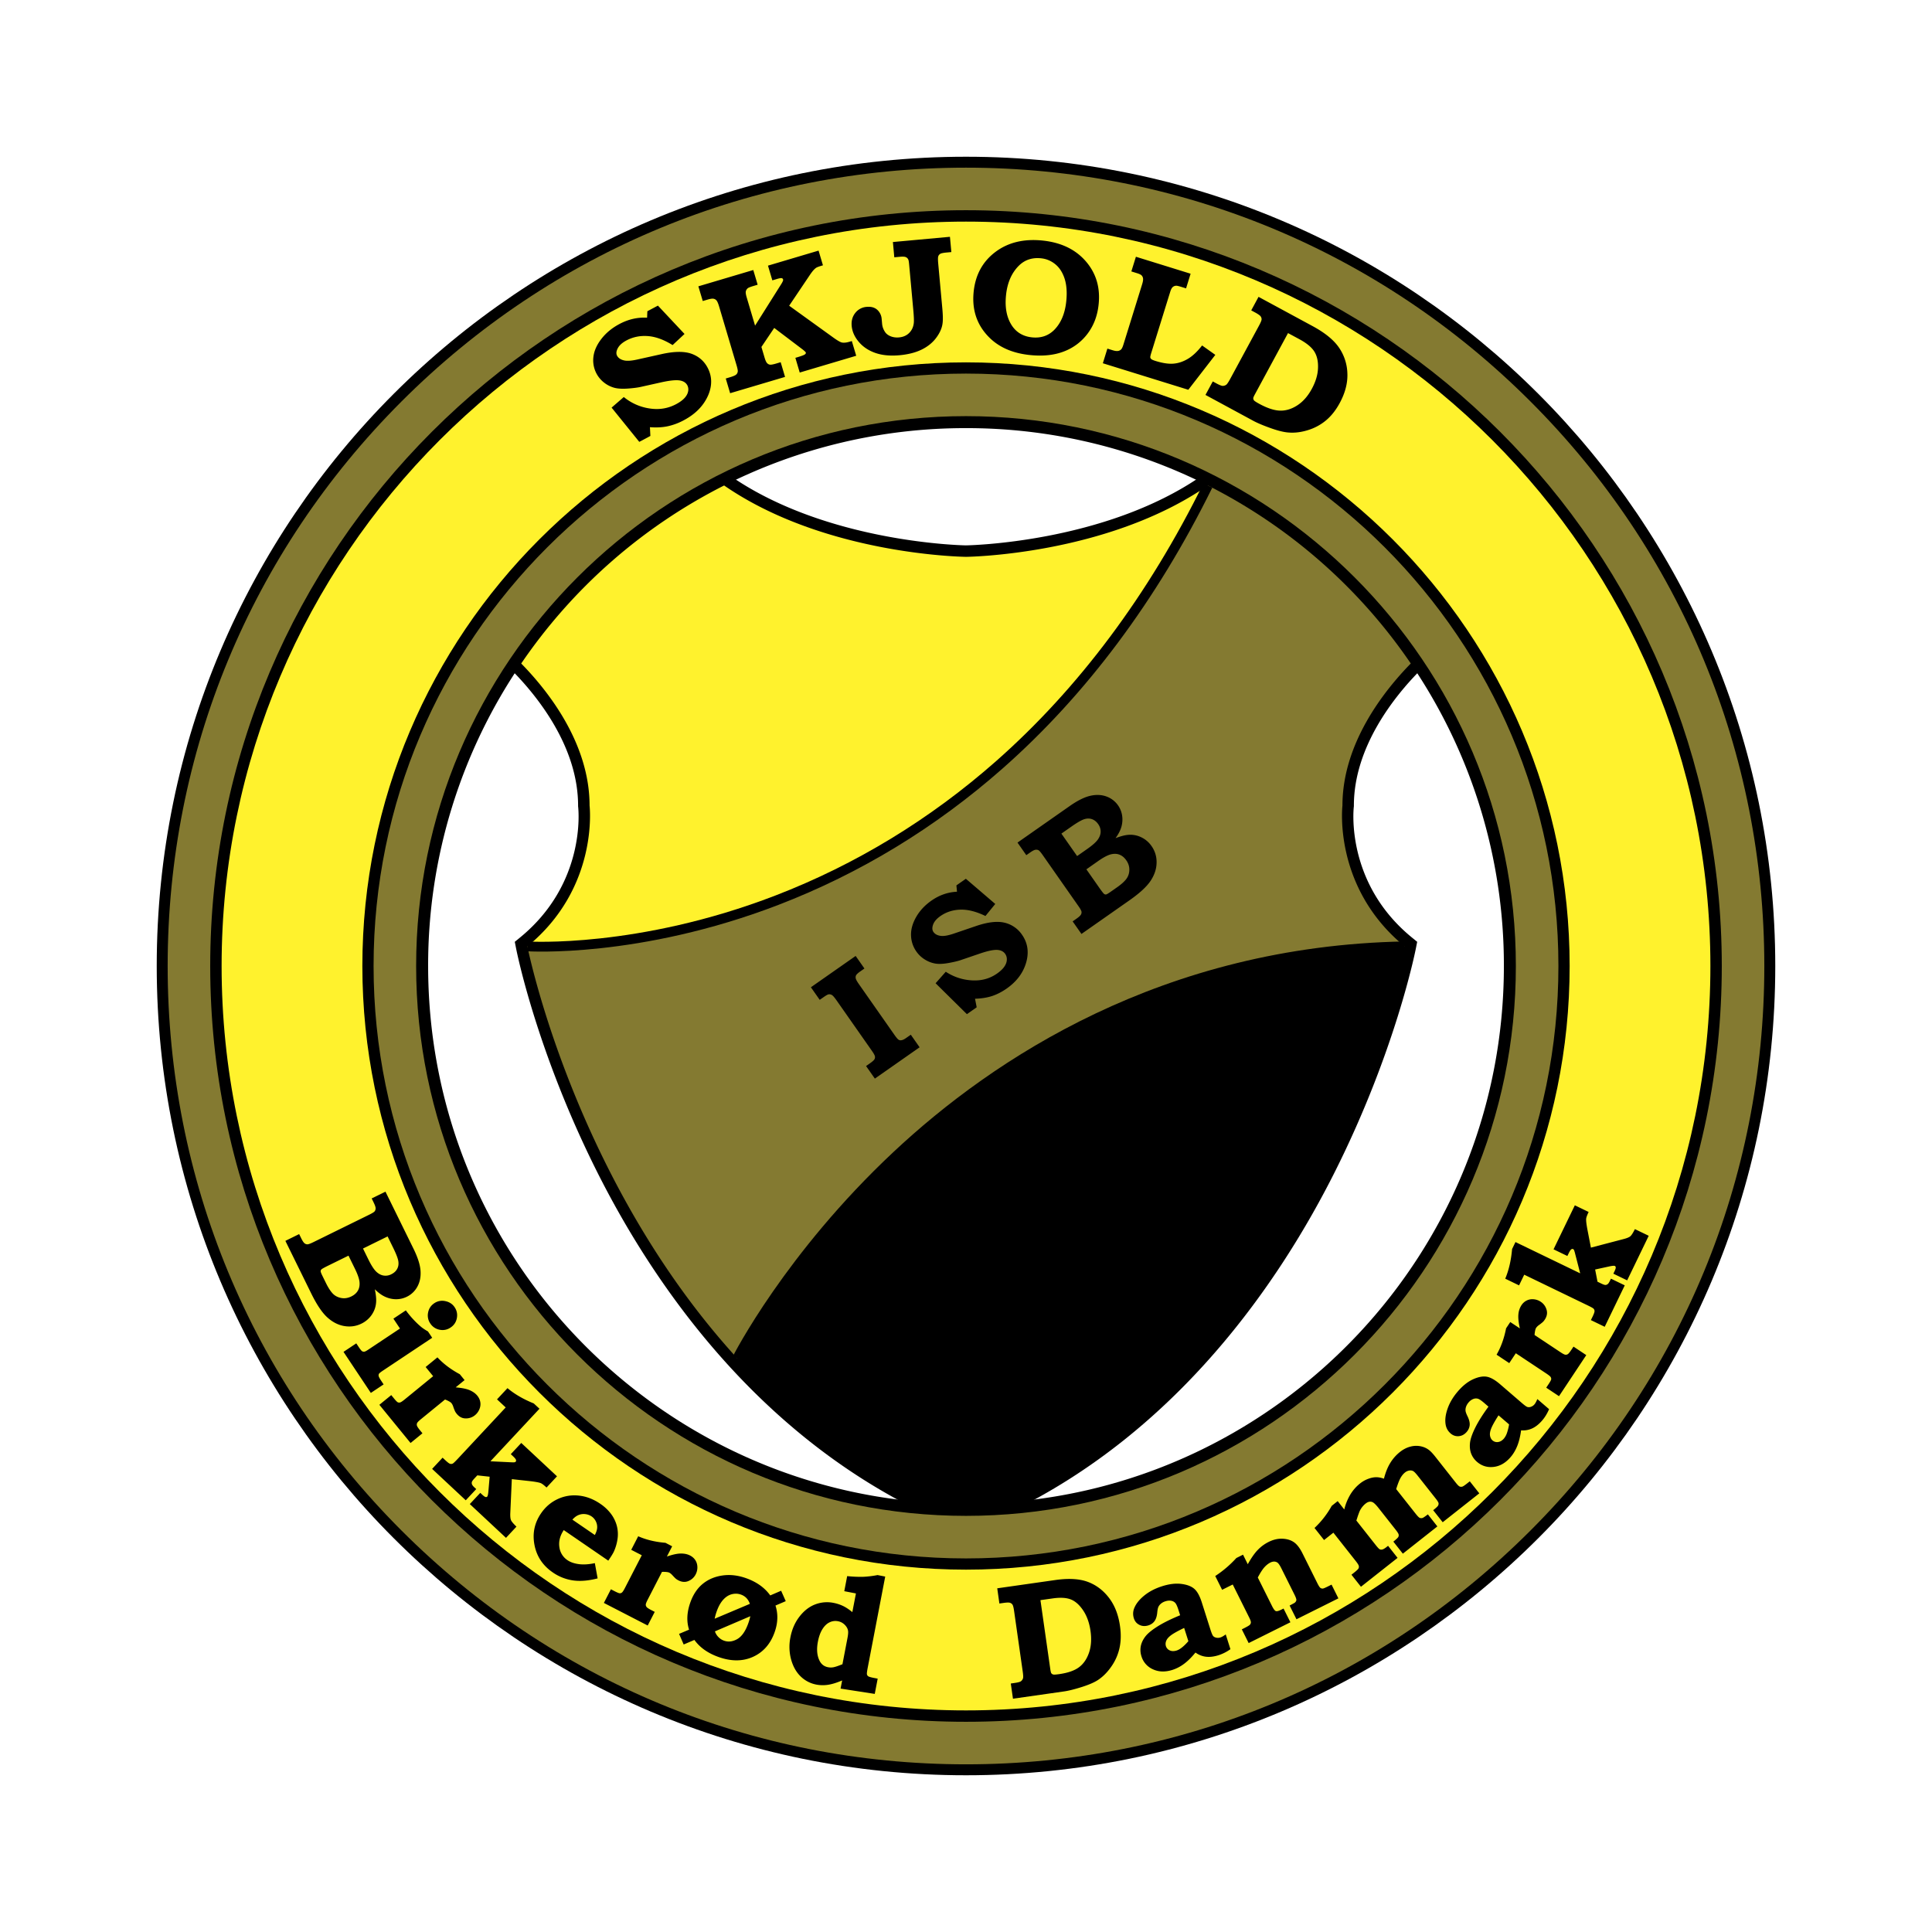 <svg xmlns="http://www.w3.org/2000/svg" width="2500" height="2500" viewBox="0 0 192.756 192.756"><g fill-rule="evenodd" clip-rule="evenodd"><path fill="#fff" d="M0 0h192.756v192.756H0V0z"/><path d="M177.119 96.378c0 44.593-36.148 80.741-80.741 80.741-44.592 0-80.741-36.148-80.741-80.741 0-44.592 36.149-80.741 80.741-80.741 44.593 0 80.741 36.149 80.741 80.741z"/><path d="M120.51 48.436a53.43 53.43 0 0 0-24.132-5.722 53.436 53.436 0 0 0-24.132 5.722c10.117 6.989 24.132 7.119 24.132 7.119s14.015-.13 24.132-7.119zM52.616 94.418c7.185-5.878 6.206-14.043 6.206-14.043 0-6.227-4.163-11.466-6.82-14.178a53.411 53.411 0 0 0-9.287 30.18c0 28.372 22.017 51.597 49.897 53.53C60.5 134.422 52.616 94.418 52.616 94.418zM150.043 96.378a53.403 53.403 0 0 0-9.289-30.18c-2.656 2.711-6.818 7.951-6.818 14.178 0 0-.98 8.165 6.205 14.043 0 0-7.885 40.003-39.996 55.49 27.88-1.934 49.898-25.159 49.898-53.531z" fill="#fff"/><path d="M119.859 47.496c-9.699 6.701-23.356 6.915-23.493 6.916-.115-.001-13.771-.215-23.471-6.916l-.559-.386-.606.306a55.117 55.117 0 0 0-20.675 18.138l-.528.774.656.669c2.425 2.474 6.493 7.502 6.493 13.377v.065l.007.067c.036.31.792 7.638-5.793 13.026l-.53.433.133.672c.082.415 2.069 10.29 8.055 22.229 5.541 11.049 15.688 25.93 32.565 34.068l.198.096.22.016a56.09 56.09 0 0 0 3.845.137c1.249 0 2.542-.047 3.845-.137l.221-.016.197-.096c16.879-8.139 27.025-23.02 32.564-34.068 5.986-11.939 7.975-21.815 8.057-22.229l.133-.672-.531-.433c-6.584-5.388-5.828-12.716-5.793-13.026l.008-.064v-.068c0-5.875 4.068-10.903 6.494-13.377l.654-.669-.527-.774a55.122 55.122 0 0 0-20.674-18.138l-.607-.306-.558.386zm-47.658 2.267c10.219 6.712 23.591 6.93 24.167 6.935.596-.005 13.968-.223 24.187-6.935a52.812 52.812 0 0 1 18.717 16.339c-2.672 2.896-6.436 8.061-6.477 14.177a11.64 11.64 0 0 0-.051 1.162c0 2.536.65 8.557 6.135 13.389-.531 2.341-2.717 11.058-7.746 21.071-5.357 10.668-15.135 25.008-31.295 32.877a52.414 52.414 0 0 1-3.46.119c-1.124 0-2.287-.041-3.46-.119-16.16-7.869-25.937-22.209-31.295-32.877-5.028-10.014-7.213-18.73-7.746-21.071a17.89 17.89 0 0 0 6.136-13.389c0-.637-.039-1.039-.053-1.162-.039-6.116-3.804-11.28-6.476-14.177a52.812 52.812 0 0 1 18.717-16.339z"/><path d="M96.378 55.555s-14.015-.13-24.132-7.119a53.903 53.903 0 0 0-20.244 17.762c2.657 2.711 6.82 7.951 6.82 14.178 0 0 .979 8.165-6.206 14.043 0 0 43.692 3.072 67.894-45.982-10.117 6.988-24.132 7.118-24.132 7.118z" fill="#fff22d"/><path d="M73.562 135.529c5.122 5.604 11.396 10.688 19.05 14.379 1.245.088 2.5.135 3.767.135s2.522-.047 3.767-.135c32.111-15.486 39.996-55.49 39.996-55.49-46.362.885-66.567 41.084-66.58 41.111z"/><path d="M133.936 80.375c0-6.227 4.162-11.466 6.818-14.178a53.896 53.896 0 0 0-20.244-17.762C96.308 97.49 52.616 94.418 52.616 94.418s4.577 23.205 20.946 41.111c.013-.027 20.219-40.226 66.579-41.111-7.186-5.878-6.205-14.043-6.205-14.043z" fill="#847a31"/><path d="M99.393 75.927c-6.586 5.809-14 10.324-22.036 13.421-13.695 5.277-24.598 4.589-24.707 4.582l-.068.978c.11.007 11.192.714 25.081-4.627 8.153-3.135 15.674-7.71 22.353-13.597 8.342-7.353 15.385-16.783 20.934-28.03l-.879-.434c-5.487 11.12-12.444 20.442-20.678 27.707zM89.125 114.949c-10.787 10.107-15.951 20.258-16.001 20.359l.875.439c.051-.1 5.153-10.119 15.823-20.111 9.831-9.205 26.543-20.275 50.327-20.729l-.018-.979c-24.111.461-41.045 11.685-51.006 21.021z"/><path d="M40.057 40.057C25.013 55.101 16.728 75.103 16.728 96.378c0 21.276 8.285 41.278 23.329 56.321 15.044 15.045 35.046 23.328 56.321 23.328 21.276 0 41.278-8.283 56.321-23.328 15.043-15.043 23.328-35.045 23.328-56.321 0-21.275-8.285-41.277-23.328-56.321-15.043-15.044-35.045-23.329-56.321-23.329-21.275 0-41.277 8.285-56.321 23.329zM20.973 96.378c0-41.578 33.827-75.405 75.405-75.405 41.579 0 75.405 33.827 75.405 75.405 0 41.579-33.826 75.405-75.405 75.405-41.578 0-75.405-33.826-75.405-75.405z" fill="#847a31"/><path d="M37.272 96.378c0 32.591 26.515 59.106 59.105 59.106s59.106-26.516 59.106-59.106-26.516-59.105-59.106-59.105-59.105 26.514-59.105 59.105zm4.246 0c0-30.25 24.61-54.86 54.86-54.86 30.249 0 54.86 24.61 54.86 54.86 0 30.249-24.611 54.86-54.86 54.86-30.25 0-54.86-24.611-54.86-54.86z" fill="#847a31"/><path d="M22.11 96.378c0 40.952 33.316 74.269 74.268 74.269s74.269-33.316 74.269-74.269c0-40.952-33.316-74.268-74.269-74.268-40.952 0-74.268 33.316-74.268 74.268zm14.043 0c0-33.208 27.017-60.225 60.225-60.225s60.226 27.017 60.226 60.225-27.018 60.226-60.226 60.226c-33.209 0-60.225-27.018-60.225-60.226z" fill="#fff22d"/><path d="M65.641 30.491l2.654 2.828-1.189 1.109c-.874-.541-1.697-.84-2.469-.897s-1.485.088-2.136.435c-.422.225-.71.484-.865.778-.154.294-.178.542-.071.743.123.231.348.386.674.465.322.083.812.045 1.474-.112l2.268-.504c1.256-.284 2.25-.3 2.982-.052.729.257 1.272.72 1.629 1.39.451.847.479 1.753.083 2.716-.451 1.062-1.263 1.905-2.438 2.53a6.14 6.14 0 0 1-1.608.605c-.526.114-1.121.146-1.785.096l.045.873-1.109.59-2.761-3.417 1.218-1.056a5.233 5.233 0 0 0 2.549 1.138c.96.153 1.852.011 2.672-.426.368-.196.65-.403.847-.621.196-.218.312-.44.351-.666a.905.905 0 0 0-.078-.589c-.149-.28-.421-.446-.812-.497-.399-.049-1.013.02-1.841.206l-1.971.439c-.297.07-.719.126-1.268.168-.548.042-.999.021-1.35-.064a2.845 2.845 0 0 1-1.026-.497 2.808 2.808 0 0 1-1.104-2.598c.069-.599.334-1.197.796-1.793.461-.596 1.061-1.092 1.799-1.484.89-.474 1.809-.684 2.759-.631l.027-.644 1.054-.561zM69.676 28.567l5.479-1.627.436 1.467-.357.106c-.344.102-.551.181-.621.237a.596.596 0 0 0-.203.32c-.025.118.003.315.085.592l.839 2.826 2.585-4.102a2.23 2.23 0 0 0 .198-.364.25.25 0 0 0 .01-.143.176.176 0 0 0-.139-.128c-.073-.017-.233.012-.484.087l-.447.133-.436-1.468 5.048-1.5.436 1.468-.167.05c-.235.07-.395.129-.479.177s-.18.131-.288.247c-.107.117-.24.292-.396.525l-2.04 3.031 4.461 3.217c.383.271.649.423.797.454.199.041.458.014.778-.082l.216-.064.437 1.468-5.635 1.674-.435-1.468.224-.066c.408-.121.651-.214.729-.278.077-.063.108-.122.092-.175-.019-.064-.145-.184-.377-.359l-2.778-2.104-1.278 1.897.322 1.083c.079.263.16.44.244.529.084.09.182.141.292.155.111.014.314-.023.611-.111l.453-.135.436 1.468-5.479 1.626-.436-1.467.413-.123c.317-.094.523-.182.617-.262s.148-.182.166-.303c.016-.104-.025-.319-.122-.646l-1.734-5.84c-.094-.315-.181-.52-.262-.613a.513.513 0 0 0-.306-.172c-.124-.021-.326.01-.605.093l-.461.137-.439-1.467zM89.085 24.147l5.691-.521.14 1.524-.479.044c-.325.03-.536.074-.631.134a.451.451 0 0 0-.198.253c-.035.11-.035.354 0 .733l.406 4.442c.064.696.071 1.207.022 1.531-.064.466-.275.94-.635 1.422s-.841.872-1.445 1.168c-.604.296-1.34.484-2.207.564-.929.084-1.734.008-2.415-.229-.681-.238-1.231-.605-1.652-1.103-.422-.497-.657-1.026-.709-1.588-.046-.512.074-.946.361-1.304a1.578 1.578 0 0 1 1.131-.6c.284-.025.529.004.736.089s.38.227.519.425c.138.198.219.417.241.657l.047.52c.026.29.125.562.294.816.123.187.312.329.564.43.253.1.533.137.838.108.4-.036.73-.179.988-.427.257-.249.414-.561.469-.937.037-.217.024-.66-.037-1.329l-.421-4.607c-.022-.234-.047-.384-.076-.449a.474.474 0 0 0-.259-.263c-.114-.045-.308-.056-.578-.031l-.566.051-.139-1.523zM105.285 26.362c.42.34.729.821.932 1.443.199.623.256 1.375.164 2.255-.129 1.24-.541 2.202-1.232 2.886-.586.566-1.312.803-2.182.713-.865-.089-1.529-.472-1.99-1.146-.535-.794-.736-1.816-.605-3.068.129-1.245.561-2.23 1.297-2.954.586-.571 1.32-.812 2.201-.72.525.054.997.251 1.415.591zm-5.976-1.222c-1.268.954-1.99 2.274-2.166 3.961-.188 1.81.322 3.324 1.531 4.543 1 1.007 2.359 1.6 4.074 1.777 1.299.135 2.434.017 3.4-.357a5.271 5.271 0 0 0 2.369-1.786c.613-.817.979-1.789 1.094-2.916.176-1.676-.254-3.108-1.283-4.295-1.029-1.187-2.467-1.875-4.309-2.067-1.871-.194-3.441.186-4.71 1.14zM113.33 25.616l5.457 1.693-.453 1.462-.477-.148c-.266-.083-.438-.121-.514-.115a.542.542 0 0 0-.35.141c-.092.087-.172.244-.242.473l-1.883 6.068c-.076.245-.111.399-.104.463.006.063.041.122.105.178.066.055.205.116.418.182.715.222 1.316.311 1.807.267.49-.043.971-.207 1.441-.49s.936-.725 1.398-1.323l1.32.938-2.695 3.483-8.527-2.645.453-1.462.533.166c.219.067.393.09.521.069a.556.556 0 0 0 .311-.149c.08-.078.156-.235.229-.47l1.873-6.034c.078-.251.107-.441.092-.568a.524.524 0 0 0-.139-.312c-.076-.08-.225-.153-.441-.22l-.588-.183.455-1.464zM129.641 33.844c.721.39 1.215.798 1.486 1.225.27.427.395.974.371 1.643-.021.669-.227 1.36-.613 2.074-.391.724-.867 1.271-1.43 1.641s-1.135.552-1.717.542c-.58-.01-1.273-.231-2.078-.667-.289-.157-.465-.269-.529-.334a.336.336 0 0 1-.092-.241c0-.058.055-.189.168-.396l3.299-6.099 1.135.612zm-4.805-2.878l.355.192c.312.168.504.301.576.397s.105.199.102.308c-.004.109-.088.313-.25.613l-2.898 5.357c-.164.3-.289.484-.375.551a.609.609 0 0 1-.361.115c-.119-.003-.328-.088-.631-.251l-.355-.193-.729 1.347 4.754 2.573c.414.224.992.469 1.736.735s1.35.414 1.816.444c.617.048 1.264-.034 1.938-.247a5.15 5.15 0 0 0 1.795-.977c.52-.439.973-1.012 1.355-1.72.547-1.011.803-1.996.764-2.957a4.774 4.774 0 0 0-.842-2.58c-.523-.76-1.398-1.472-2.625-2.135l-5.396-2.921-.729 1.349zM38.671 123.359l.537 1.094c.314.637.493 1.1.535 1.387s.002.543-.122.766c-.123.223-.317.4-.582.529a1.25 1.25 0 0 1-.776.125c-.263-.043-.51-.178-.741-.402-.231-.229-.486-.627-.768-1.199l-.537-1.094 2.454-1.206zm-1.392-3.388c.132.27.198.463.197.582s-.033.217-.094.297c-.062.08-.242.191-.538.338l-5.579 2.742c-.292.143-.489.215-.592.217a.449.449 0 0 1-.292-.105c-.093-.074-.205-.244-.337-.514l-.198-.402-1.374.676 2.579 5.246c.554 1.127 1.091 1.926 1.614 2.396.521.471 1.083.756 1.687.857s1.171.021 1.7-.238a2.625 2.625 0 0 0 1.051-.908c.258-.387.399-.807.424-1.262.022-.318-.022-.738-.132-1.264.361.361.72.619 1.077.771.356.154.717.229 1.083.223a2.388 2.388 0 0 0 1.041-.25 2.356 2.356 0 0 0 1.051-1.016c.248-.453.351-.979.309-1.576-.042-.598-.275-1.33-.704-2.201l-2.795-5.688-1.374.676.196.403zm-1.874 6.599c.279.568.433 1.016.464 1.344.03.328-.023.613-.163.852-.138.24-.356.434-.654.58-.35.172-.698.221-1.043.148s-.627-.229-.843-.469-.428-.572-.637-.996l-.358-.729c-.12-.244-.179-.398-.18-.467s.027-.131.082-.188c.044-.045.218-.146.523-.301l2.174-1.068.635 1.294zM45.36 130.424c.224.336.296.701.218 1.096s-.285.703-.621.926a1.404 1.404 0 0 1-1.1.221 1.411 1.411 0 0 1-.927-.625 1.403 1.403 0 0 1-.218-1.094c.078-.395.285-.703.621-.928a1.401 1.401 0 0 1 1.101-.205c.401.083.711.287.926.609zm-2.238 3.047l-4.907 3.268c-.235.156-.37.266-.406.326a.312.312 0 0 0-.03.223c.017.086.103.246.26.482l.234.352-1.274.85-2.727-4.096 1.274-.848.235.352c.154.232.264.371.332.42.067.047.14.066.219.061.078-.008.205-.07.379-.186l3.195-2.127-.656-.986 1.24-.826c.251.34.511.652.78.938.269.285.526.529.771.73.161.131.38.275.659.436l.422.631zM46.351 137.693l-.888.725c.611.051 1.079.145 1.4.283.322.141.574.32.755.543.165.201.266.42.303.654s.006.469-.092.703a1.501 1.501 0 0 1-.443.596 1.4 1.4 0 0 1-.916.318c-.351.002-.652-.152-.905-.463a1.368 1.368 0 0 1-.16-.236 4.842 4.842 0 0 1-.198-.514 1.143 1.143 0 0 0-.165-.309c-.088-.107-.302-.23-.64-.365l-2.421 1.977c-.207.17-.329.295-.366.375a.363.363 0 0 0-.014.262c.028.094.137.256.327.488l.22.27-1.186.969-3.112-3.811 1.186-.969.26.318c.187.229.315.361.386.396.071.035.149.043.235.021s.236-.119.451-.295l2.848-2.326-.749-.916 1.176-.963c.592.641 1.336 1.203 2.233 1.684l.475.585zM53.824 140.549l-4.894 5.244 2.008.098c.216.01.349.01.398 0a.206.206 0 0 0 .112-.057c.044-.047.054-.109.029-.188s-.123-.197-.293-.357l-.222-.207 1.045-1.119 3.565 3.328-1.044 1.119c-.258-.24-.451-.387-.577-.439-.172-.066-.498-.129-.977-.188l-1.91-.209-.151 3.367c-.015.346.009.588.071.729s.243.355.543.643l-1.044 1.119-3.611-3.371 1.045-1.119.199.186c.144.135.252.211.325.229.072.016.127.002.167-.039.051-.055.089-.221.116-.498l.128-1.488-1.231-.135-.293.314c-.138.146-.219.258-.245.332s-.025.152.003.236c.027.084.102.184.223.297l.205.189-1.045 1.119-3.356-3.133 1.044-1.119.272.254c.221.207.377.326.468.355a.365.365 0 0 0 .276-.021c.067-.033.235-.193.504-.48l4.777-5.119-.866-.807 1.044-1.119c.692.586 1.566 1.096 2.623 1.527l.569.527zM57.108 151.615c.199-.223.403-.377.615-.461.212-.086.436-.115.671-.09.235.027.446.105.633.232.177.121.315.283.416.482.1.201.146.408.138.625-.007.215-.085.465-.234.746l-2.239-1.534zm.656 4.44c-.468-.061-.849-.191-1.143-.393a1.847 1.847 0 0 1-.813-1.316c-.082-.562.064-1.125.438-1.689l4.443 3.049c.267-.389.449-.682.546-.881.184-.4.309-.824.374-1.271a3.321 3.321 0 0 0-.064-1.305 3.499 3.499 0 0 0-.572-1.193 4.379 4.379 0 0 0-1.068-1.012c-.69-.475-1.409-.75-2.156-.828s-1.454.039-2.12.352-1.215.783-1.647 1.414c-.658.959-.877 2.01-.657 3.156.22 1.145.829 2.059 1.828 2.744a4.693 4.693 0 0 0 2.011.795c.718.104 1.539.037 2.462-.201l-.279-1.523c-.588.127-1.115.16-1.583.102zM67.061 154.275l-.525 1.02c.581-.199 1.047-.299 1.398-.299.351-.002.653.064.909.195.232.119.411.279.538.48.127.199.192.428.197.682s-.053.494-.17.723a1.413 1.413 0 0 1-.712.658c-.321.141-.66.119-1.015-.064-.095-.049-.175-.1-.241-.152s-.194-.184-.387-.393a1.127 1.127 0 0 0-.274-.219c-.124-.062-.367-.09-.733-.08l-1.431 2.781c-.123.236-.184.4-.186.488-.001.09.029.172.091.246s.227.18.494.316l.309.16-.701 1.361-4.373-2.254.701-1.361.365.189c.262.135.433.205.512.209a.321.321 0 0 0 .224-.074c.07-.053.169-.203.296-.451l1.684-3.268-1.053-.543.696-1.352c.799.354 1.705.57 2.72.654l.667.348zM71.302 161.5a4.95 4.95 0 0 1 .199-.721c.182-.508.402-.902.663-1.184.259-.283.545-.463.858-.541.312-.078.613-.066.905.039.433.156.729.463.888.924l-3.513 1.483zm3.156-4.037c-.828-.297-1.623-.387-2.388-.275s-1.417.391-1.958.834-.95 1.055-1.23 1.834c-.356.996-.401 1.906-.133 2.736l-.998.42.46 1.059 1.069-.455c.544.754 1.341 1.32 2.393 1.697 1.271.455 2.419.453 3.442-.004 1.022-.459 1.744-1.273 2.164-2.445.335-.936.366-1.828.092-2.678l1.024-.438-.461-1.039-1.085.467c-.551-.768-1.348-1.34-2.391-1.713zm.194 4.506c-.283.791-.651 1.312-1.104 1.568-.453.254-.892.305-1.317.152a1.437 1.437 0 0 1-.556-.361 1.45 1.45 0 0 1-.347-.566l3.531-1.512a5.579 5.579 0 0 1-.207.719zM83.132 166.346a1.433 1.433 0 0 1-.522-.008c-.403-.076-.694-.311-.871-.703-.231-.5-.277-1.113-.138-1.84.101-.521.254-.945.461-1.268.207-.324.445-.549.716-.672a1.32 1.32 0 0 1 .826-.105c.269.051.499.174.689.369.19.195.297.4.321.613.02.145 0 .379-.063.705l-.5 2.605c-.441.175-.747.276-.919.304zm4.422-9.201a9.849 9.849 0 0 1-1.399.172 12.2 12.2 0 0 1-1.632-.068l-.289 1.504 1.163.225-.359 1.863c-.331-.271-.642-.477-.932-.615s-.602-.24-.936-.305a3.29 3.29 0 0 0-1.851.156c-.587.227-1.106.631-1.555 1.213-.45.58-.751 1.268-.903 2.061a4.801 4.801 0 0 0 .071 2.227c.198.703.517 1.266.958 1.688.44.422.96.691 1.56.807.371.07.754.078 1.148.021s.869-.201 1.422-.436l-.156.814 3.41.529.293-1.523-.365-.068c-.32-.062-.514-.119-.582-.17a.309.309 0 0 1-.126-.197c-.017-.082.01-.303.079-.662l1.745-9.086-.764-.15zM105.021 159.475c.771-.111 1.385-.074 1.834.109.451.184.857.553 1.225 1.105.365.553.607 1.23.721 2.033.115.812.066 1.535-.15 2.166-.215.631-.549 1.115-.996 1.451-.449.336-1.104.564-1.967.688-.311.045-.508.059-.594.041s-.156-.062-.209-.137c-.033-.049-.066-.188-.1-.422l-.98-6.863 1.216-.171zm-5.312.509l.383-.055c.336-.049.559-.055.67-.02s.197.1.256.191c.059.09.113.305.16.641l.859 6.029c.049.338.059.559.031.666a.597.597 0 0 1-.209.303c-.094.068-.303.125-.629.17l-.383.055.217 1.516 5.1-.727c.443-.064 1.025-.207 1.746-.434.719-.227 1.266-.463 1.641-.709.496-.33.941-.777 1.334-1.348a5.124 5.124 0 0 0 .809-1.842c.146-.66.162-1.389.049-2.182-.162-1.143-.533-2.09-1.113-2.838-.578-.75-1.285-1.277-2.119-1.584-.836-.305-1.912-.363-3.227-.176l-5.789.826.214 1.518zM118.564 163.742c-.221.254-.43.459-.625.615-.193.156-.375.26-.543.314-.26.082-.488.08-.684-.008a.685.685 0 0 1-.391-.434.781.781 0 0 1 .029-.512c.07-.188.227-.373.471-.559s.686-.432 1.322-.74l.421 1.324zm-3.048-1.488c-.59.369-1.004.709-1.244 1.02-.238.311-.391.633-.455.967s-.041.67.066 1.01a2.06 2.06 0 0 0 1.15 1.297c.576.268 1.227.285 1.951.055a3.92 3.92 0 0 0 1.133-.59c.369-.27.754-.648 1.156-1.139.32.232.668.371 1.045.418.379.045.801-.006 1.268-.154a4.319 4.319 0 0 0 1.174-.598l-.469-1.475c-.213.158-.391.26-.533.305s-.283.051-.424.018-.242-.092-.307-.174c-.066-.082-.152-.291-.26-.625l-.865-2.721c-.205-.648-.457-1.1-.752-1.354-.297-.256-.729-.418-1.295-.488s-1.201.006-1.906.23-1.303.537-1.795.939c-.49.4-.822.822-.996 1.262-.129.33-.139.666-.031 1.004.096.299.279.518.553.652.271.137.57.152.895.051.26-.084.463-.223.609-.422.145-.199.236-.477.273-.838.025-.283.066-.482.121-.594.053-.113.139-.221.258-.32s.264-.176.432-.229c.217-.07.414-.086.588-.051a.708.708 0 0 1 .404.219c.096.107.197.33.305.664l.178.561c-.895.366-1.639.731-2.227 1.1zM124.018 155.111l.473.951c.355-.635.691-1.115 1.01-1.439a3.923 3.923 0 0 1 1.076-.787c.463-.23.92-.336 1.373-.318.451.018.832.133 1.141.346.309.211.596.586.863 1.123l1.48 2.971c.125.252.225.406.295.459.07.055.152.078.244.074.07-.004.246-.078.529-.219l.348-.174.682 1.371-4.182 2.086-.684-1.371c.314-.162.488-.258.521-.287.102-.092.152-.186.152-.279-.002-.096-.064-.27-.189-.521l-1.305-2.617c-.168-.338-.312-.539-.434-.604-.197-.109-.42-.102-.668.021-.203.102-.4.256-.588.463s-.41.549-.664 1.027l1.412 2.83c.154.309.281.482.385.52s.285-.008.541-.137l.232-.115.684 1.369-4.164 2.076-.684-1.369.207-.104c.33-.164.527-.281.592-.348a.375.375 0 0 0 .104-.24c.004-.092-.045-.242-.148-.451l-1.662-3.332-1.059.529-.686-1.375a10.914 10.914 0 0 0 2.107-1.797l.666-.332zM133.461 149.766l.658.834a5.32 5.32 0 0 1 .609-1.498c.264-.432.59-.801.977-1.105.244-.193.51-.344.793-.449.283-.107.547-.162.791-.164.242-.004.504.045.787.145.16-.625.371-1.15.635-1.576.264-.428.586-.791.969-1.094.332-.262.68-.439 1.047-.531a2.196 2.196 0 0 1 1.045-.025c.332.072.617.211.857.414.152.123.342.33.57.617l2.045 2.594c.168.213.293.338.373.375.08.039.17.045.271.02.074-.016.234-.123.482-.318l.271-.215.949 1.201-3.652 2.883-.949-1.201c.271-.215.432-.363.482-.447a.38.38 0 0 0 .053-.256c-.016-.086-.104-.232-.266-.438l-1.799-2.279c-.207-.264-.363-.424-.467-.482a.604.604 0 0 0-.377-.057.891.891 0 0 0-.436.195c-.162.127-.307.303-.436.523s-.277.598-.445 1.135l1.936 2.451c.191.242.328.383.412.42a.429.429 0 0 0 .289.006c.066-.02.24-.137.525-.354l.947 1.201-3.445 2.719-.947-1.201c.283-.23.447-.383.49-.459a.353.353 0 0 0 .037-.252c-.02-.094-.123-.258-.311-.496l-1.693-2.146c-.26-.33-.463-.525-.605-.588-.221-.092-.445-.045-.678.139a2.135 2.135 0 0 0-.605.768 8.983 8.983 0 0 0-.256.723l-.07.205 1.936 2.453c.186.234.312.371.383.41.072.039.158.049.26.029s.24-.098.418-.236l.166-.133.949 1.203-3.654 2.883-.947-1.201.244-.193c.26-.205.41-.348.455-.426a.357.357 0 0 0 .033-.26c-.021-.096-.123-.26-.309-.494l-2.227-2.822-.93.734-.951-1.205a9.001 9.001 0 0 0 1.717-2.207l.594-.472zM150.562 142.113a5.217 5.217 0 0 1-.211.852 1.773 1.773 0 0 1-.299.553c-.178.205-.373.324-.586.352a.68.68 0 0 1-.561-.164c-.123-.107-.205-.258-.242-.453s-.002-.436.109-.721c.109-.287.355-.729.736-1.324l1.054.905zm-3.378.33c-.309.623-.482 1.129-.523 1.52s-.002.744.117 1.062c.121.316.316.592.586.826.477.41 1.029.576 1.66.502s1.193-.4 1.689-.977c.266-.307.482-.672.656-1.094.174-.424.303-.949.391-1.576.393.029.762-.035 1.107-.193s.678-.424.998-.795c.271-.314.5-.689.688-1.125l-1.172-1.008c-.1.244-.197.424-.295.537a.775.775 0 0 1-.352.236.544.544 0 0 1-.354.014c-.1-.035-.281-.168-.547-.398l-2.162-1.863c-.516-.443-.965-.695-1.352-.758-.385-.062-.838.025-1.357.262s-1.021.635-1.504 1.195-.828 1.141-1.035 1.74c-.209.6-.271 1.131-.188 1.596.062.35.229.641.498.873.238.205.51.293.812.268.303-.027.566-.17.789-.428.178-.205.275-.432.297-.678.021-.244-.049-.531-.205-.857-.127-.254-.195-.445-.209-.57a.951.951 0 0 1 .053-.406c.051-.146.133-.287.248-.422a1.16 1.16 0 0 1 .475-.35.72.72 0 0 1 .459-.025c.139.041.34.178.605.404l.447.387c-.57.777-1.012 1.478-1.32 2.101zM150.68 131.9l.957.635c-.135-.6-.182-1.074-.145-1.422a1.97 1.97 0 0 1 .297-.881c.143-.219.322-.379.535-.482.213-.105.447-.145.699-.121.252.025.486.107.699.25.279.186.473.445.576.781.104.334.045.668-.176 1-.059.09-.119.164-.178.223a4.739 4.739 0 0 1-.434.342 1.18 1.18 0 0 0-.246.248c-.078.115-.131.355-.162.719l2.605 1.73c.223.148.377.227.467.238a.37.37 0 0 0 .254-.062c.08-.055.203-.207.369-.457l.191-.289 1.275.848-2.721 4.098-1.275-.848.227-.342c.164-.246.252-.408.266-.486s-.004-.154-.049-.23c-.047-.076-.186-.189-.416-.344l-3.062-2.033-.654.984-1.266-.84c.438-.754.754-1.631.949-2.631l.418-.628zM151.199 123.92l6.457 3.121-.502-1.947a2.726 2.726 0 0 0-.117-.381.214.214 0 0 0-.086-.09c-.059-.027-.121-.02-.188.029-.068.047-.152.176-.254.387l-.133.271-1.379-.666 2.125-4.391 1.377.666c-.154.318-.236.545-.248.682-.014.184.023.512.109.988l.365 1.887 3.262-.855c.334-.086.559-.18.674-.281.117-.102.268-.338.453-.711l1.379.666-2.15 4.447-1.379-.666.119-.246c.086-.178.125-.303.119-.377-.004-.072-.033-.123-.086-.146-.066-.033-.236-.021-.51.035l-1.459.318.236 1.217.387.188c.182.088.311.133.389.135a.359.359 0 0 0 .227-.074c.072-.051.145-.15.215-.301l.123-.252 1.379.666-2 4.135-1.379-.666c.07-.146.125-.258.164-.336.131-.271.197-.455.199-.551s-.031-.182-.102-.258c-.051-.055-.254-.168-.609-.338l-6.303-3.049-.516 1.066-1.379-.668c.355-.834.584-1.82.684-2.957l.337-.697zM80.903 98.5l4.465-3.125.877 1.253-.407.285c-.237.166-.378.297-.426.391-.048.096-.059.201-.033.316s.127.301.304.553l3.539 5.053c.193.275.331.441.417.498a.363.363 0 0 0 .277.061c.128-.012.285-.082.469-.211l.486-.34.878 1.254-4.464 3.125-.878-1.254.364-.254c.259-.182.416-.32.47-.412a.432.432 0 0 0 .051-.299c-.02-.107-.113-.281-.281-.521l-3.552-5.072c-.199-.283-.348-.457-.448-.52a.497.497 0 0 0-.333-.076c-.086.01-.248.098-.485.264l-.41.285-.88-1.254zM96.364 87.675l2.933 2.513-.979 1.201c-.914-.444-1.748-.656-2.499-.633-.751.022-1.416.236-1.996.642-.375.262-.617.546-.727.849-.108.303-.098.549.033.735.149.213.386.343.71.388.32.048.788-.036 1.403-.252l2.11-.718c1.168-.402 2.119-.517 2.857-.346a2.906 2.906 0 0 1 1.75 1.193c.553.786.705 1.671.457 2.652-.279 1.091-.939 2-1.979 2.728-.484.338-.971.588-1.461.748s-1.057.25-1.697.27l.166.852-.978.686-3.122-3.084 1.015-1.148a5.23 5.23 0 0 0 2.606.861c.947.057 1.785-.172 2.511-.682.328-.229.57-.461.729-.693.158-.234.24-.464.246-.689a.932.932 0 0 0-.158-.571c-.182-.261-.465-.396-.85-.407-.389-.007-.969.121-1.738.387l-1.833.625c-.277.097-.676.193-1.197.289-.521.096-.957.121-1.305.072a2.841 2.841 0 0 1-1.055-.385 2.843 2.843 0 0 1-.889-.824 2.908 2.908 0 0 1-.533-1.615c-.018-.594.154-1.205.514-1.834.36-.628.866-1.17 1.518-1.627.787-.551 1.638-.848 2.554-.891l-.06-.632.944-.66zM105.895 83.169l.998-.699c.582-.408 1.012-.654 1.289-.74s.535-.085.775.002.443.252.613.494c.162.232.242.482.242.748-.002.267-.098.531-.285.794-.189.263-.545.577-1.066.942l-.998.699-1.568-2.24zm-3.133 1.895c.244-.172.426-.266.543-.283s.221-.001.309.047c.088.05.227.209.416.48l3.564 5.092c.188.267.289.45.307.552a.442.442 0 0 1-.061.305c-.059.103-.209.239-.455.411l-.367.258.879 1.254 4.787-3.354c1.029-.72 1.736-1.374 2.121-1.961s.582-1.188.588-1.8a2.734 2.734 0 0 0-.496-1.642 2.613 2.613 0 0 0-1.059-.9 2.47 2.47 0 0 0-1.311-.226c-.318.028-.727.136-1.229.325.301-.412.5-.807.598-1.182.096-.376.113-.744.053-1.104a2.402 2.402 0 0 0-1.57-1.874c-.488-.175-1.021-.196-1.605-.064-.584.133-1.273.477-2.066 1.033l-5.191 3.635.877 1.254.368-.256zm6.806.84c.52-.363.938-.584 1.258-.664.318-.08.607-.07.865.03.26.1.482.285.674.557.225.32.326.656.307 1.009a1.51 1.51 0 0 1-.334.905c-.203.251-.498.511-.887.783l-.664.466c-.223.155-.367.239-.434.25a.258.258 0 0 1-.197-.053c-.053-.036-.178-.192-.379-.47l-1.389-1.984 1.18-.829z"/></g></svg>